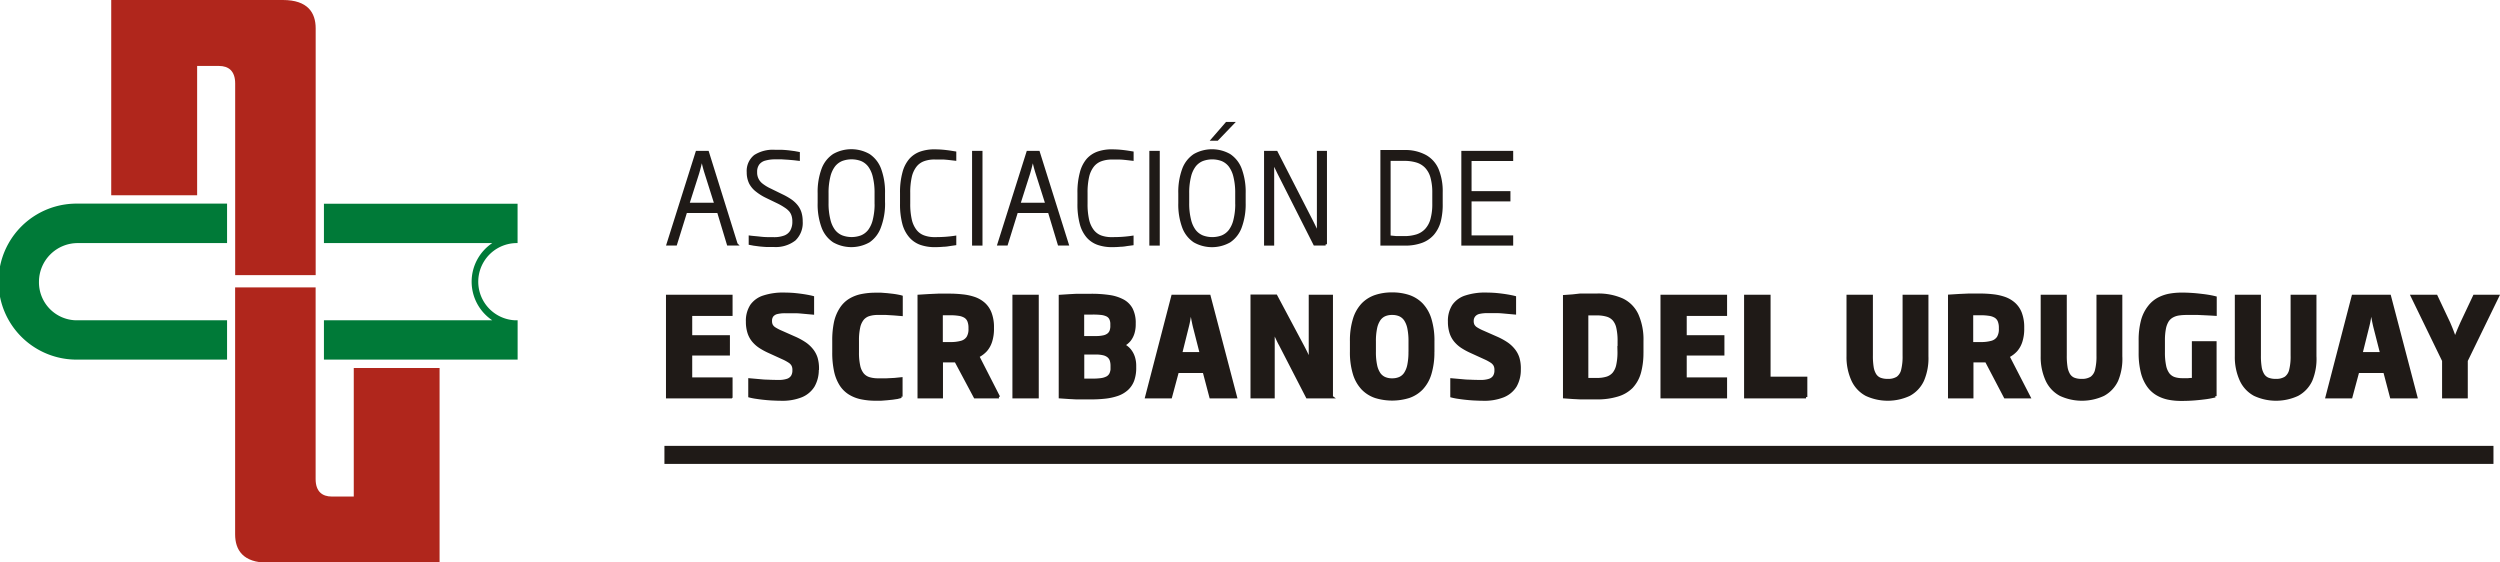 <svg id="Capa_1" data-name="Capa 1" xmlns="http://www.w3.org/2000/svg" viewBox="0 0 508.67 114.45"><script xmlns=""/><defs><style>.cls-1{fill:#1f1a17;}.cls-2{fill:#b0261c;}.cls-2,.cls-3{fill-rule:evenodd;}.cls-3{fill:#007a38;}.cls-4{fill:none;stroke:#1f1a17;stroke-miterlimit:22.93;stroke-width:0.55px;}</style></defs><title>logo-aeu</title><polygon class="cls-1" points="251.45 24.81 249.46 24.81 246.14 28.63 247.78 28.63 251.45 24.81"/><path class="cls-2" d="M59.57,1.83H24.65V41.56H42.13V15.25h4.46c1.91,0,3.28,1,3.28,3.56v39H66.25V7.6c0-3.17-1.59-5.77-6.68-5.77" transform="translate(-2.02 -1.83)"/><path class="cls-2" d="M56.54,116.28H91.46V76.71H74v26.15H69.52c-1.91,0-3.28-1-3.28-3.56v-39H49.86v50.25c0,3.17,1.59,5.77,6.68,5.77" transform="translate(-2.02 -1.83)"/><path class="cls-3" d="M67.93,43.29h39.4v8h0A7.86,7.86,0,0,0,106.82,67h0.52v8H67.93V67h34.25a9.45,9.45,0,0,1,0-15.71H67.93v-8Z" transform="translate(-2.02 -1.83)"/><path class="cls-3" d="M48.22,43.29v8H17.84a7.88,7.88,0,0,0-7.89,7.86A7.72,7.72,0,0,0,17.45,67H48.22v8l-30.5,0a15.87,15.87,0,0,1-.26-31.74H48.22Z" transform="translate(-2.02 -1.83)"/><rect class="cls-1" x="135.19" y="90.72" width="372.15" height="3.67"/><path class="cls-1" d="M510.25,62.08h-4.79l-2.57,5.45-0.44,1c-0.15.35-.3,0.71-0.45,1.08s-0.27.72-.37,1.06H501.5c-0.11-.35-0.24-0.7-0.37-1.06s-0.27-.72-0.42-1.08-0.29-.7-0.42-1l-2.57-5.45h-4.92l6.38,13.13v7.41h4.68V75.21ZM486.57,73.74h-4.12l1.36-5.45c0.13-.5.24-1,0.33-1.56s0.18-1.06.26-1.59h0.18c0.08,0.53.17,1.06,0.27,1.59s0.21,1.06.33,1.56Zm7.05,8.88-5.38-20.54h-7.46l-5.33,20.54h4.94l1.39-5.17h5.43l1.36,5.17h5ZM473.07,74.3V62.08h-4.71V74.16a11.34,11.34,0,0,1-.29,2.93,2.73,2.73,0,0,1-1,1.61,3.5,3.5,0,0,1-2,.49,4.06,4.06,0,0,1-1.62-.27,2.19,2.19,0,0,1-1-.88,4.17,4.17,0,0,1-.53-1.56,13.94,13.94,0,0,1-.15-2.33V62.08h-4.76V74.3a11.29,11.29,0,0,0,1,4.91,6.38,6.38,0,0,0,2.75,2.92,10.39,10.39,0,0,0,8.74,0,6.35,6.35,0,0,0,2.74-2.92A11.34,11.34,0,0,0,473.07,74.3Zm-20.32,8.13V71.53h-4.48V79c-0.31,0-.66,0-1,0.05h-1.15a5.26,5.26,0,0,1-1.72-.24,2.6,2.6,0,0,1-1.21-.87,4.2,4.2,0,0,1-.71-1.7,13,13,0,0,1-.24-2.72V71.12a12.39,12.39,0,0,1,.2-2.42,4.74,4.74,0,0,1,.59-1.59,2.75,2.75,0,0,1,1-.93,3.92,3.92,0,0,1,1.3-.43,10.51,10.51,0,0,1,1.63-.11l1.07,0,1.25,0,1.3,0.06,1.2,0.06,1,0.06V62.38c-0.23-.06-0.57-0.14-1-0.22s-1-.17-1.6-0.24-1.26-.15-2-0.2-1.4-.08-2.11-0.08a14,14,0,0,0-2.49.19,7.93,7.93,0,0,0-2.32.77,6,6,0,0,0-1.93,1.62A7.82,7.82,0,0,0,437.93,67a15.49,15.49,0,0,0-.49,4.15v2.43a16,16,0,0,0,.44,4,8.12,8.12,0,0,0,1.22,2.74,5.89,5.89,0,0,0,1.84,1.7,7.44,7.44,0,0,0,2.31.87,13.11,13.11,0,0,0,2.63.24q1.44,0,2.75-.11c0.87-.07,1.67-0.16,2.38-0.26S452.3,82.52,452.75,82.42ZM433.57,74.3V62.08h-4.71V74.16a11.37,11.37,0,0,1-.29,2.93,2.73,2.73,0,0,1-1,1.61,3.5,3.5,0,0,1-2,.49,4.06,4.06,0,0,1-1.62-.27,2.18,2.18,0,0,1-1-.88,4.17,4.17,0,0,1-.53-1.56,13.92,13.92,0,0,1-.15-2.33V62.08h-4.76V74.3a11.28,11.28,0,0,0,1,4.91,6.38,6.38,0,0,0,2.75,2.92,10.39,10.39,0,0,0,8.74,0,6.35,6.35,0,0,0,2.74-2.92A11.34,11.34,0,0,0,433.57,74.3ZM409,68.74a3.22,3.22,0,0,1-.41,1.76,2.26,2.26,0,0,1-1.3.93,7.86,7.86,0,0,1-2.31.27h-1.75v-6l0.85,0h0.85a11.18,11.18,0,0,1,1.83.12,3.33,3.33,0,0,1,1.27.43,1.86,1.86,0,0,1,.73.87,3.67,3.67,0,0,1,.24,1.42v0.19Zm5.89,13.88-4.27-8.29a5.64,5.64,0,0,0,1.63-1.23,5.08,5.08,0,0,0,1-1.83,8.27,8.27,0,0,0,.36-2.6V68.46a8,8,0,0,0-.46-2.86,4.94,4.94,0,0,0-1.27-1.92A5.84,5.84,0,0,0,410,62.54a10.72,10.72,0,0,0-2.43-.56,23.21,23.21,0,0,0-2.77-.15c-0.78,0-1.53,0-2.23,0l-2,.09-1.92.12V82.62h4.63V75.29h2.88L410,82.62h4.86ZM394.12,74.3V62.08h-4.71V74.16a11.36,11.36,0,0,1-.29,2.93,2.73,2.73,0,0,1-1,1.61,3.5,3.5,0,0,1-2,.49,4.06,4.06,0,0,1-1.62-.27,2.19,2.19,0,0,1-1-.88,4.17,4.17,0,0,1-.53-1.56,14,14,0,0,1-.15-2.33V62.08H378V74.3a11.28,11.28,0,0,0,1,4.91,6.38,6.38,0,0,0,2.75,2.92,10.39,10.39,0,0,0,8.74,0,6.35,6.35,0,0,0,2.74-2.92A11.35,11.35,0,0,0,394.12,74.3Zm-24.64,8.32V78.75H362V62.08h-4.84V82.62h12.33Zm-16.33,0V78.89h-8.21v-5h7.67V70.31h-7.67V65.84h8.21V62.08h-13V82.62h13ZM331.4,73.36a12.16,12.16,0,0,1-.25,2.72,4,4,0,0,1-.78,1.74,3,3,0,0,1-1.39.91,6.63,6.63,0,0,1-2.06.27h-2V65.73h2A7.12,7.12,0,0,1,329,66a2.92,2.92,0,0,1,1.39.87,3.79,3.79,0,0,1,.78,1.69,11.93,11.93,0,0,1,.25,2.71v2.13Zm4.74,0V71.23a12.41,12.41,0,0,0-1-5.31,6.34,6.34,0,0,0-3-3.09,11.88,11.88,0,0,0-5.26-1h-1.79l-1.57,0L322,62l-1.69.12V82.62L322,82.74l1.57,0.08,1.57,0h1.74a13.83,13.83,0,0,0,4.22-.56A6.71,6.71,0,0,0,334,80.58a7.07,7.07,0,0,0,1.65-3A15.09,15.09,0,0,0,336.13,73.36Zm-24.95,3.48a7.45,7.45,0,0,0-.28-2.15A5.06,5.06,0,0,0,310,73a6.51,6.51,0,0,0-1.46-1.33,13.45,13.45,0,0,0-2.08-1.12l-2.7-1.19a9.17,9.17,0,0,1-1.34-.69,1.83,1.83,0,0,1-.65-0.67,1.88,1.88,0,0,1-.17-0.88A1.67,1.67,0,0,1,302,66a1.87,1.87,0,0,1,1-.57,7,7,0,0,1,1.64-.16c0.71,0,1.38,0,2,0s1.23,0.07,1.82.12l1.76,0.16V62.32c-0.38-.1-0.87-0.2-1.45-0.3s-1.25-.19-2-0.27-1.54-.11-2.4-0.12a12.5,12.5,0,0,0-4.08.57A4.84,4.84,0,0,0,297.76,64a5.7,5.7,0,0,0-.86,3.28,7.13,7.13,0,0,0,.31,2.21,4.89,4.89,0,0,0,.88,1.65,6.32,6.32,0,0,0,1.39,1.25,13.33,13.33,0,0,0,1.84,1l2.78,1.27a9.61,9.61,0,0,1,1.39.75,2,2,0,0,1,.69.75,2.13,2.13,0,0,1,.18,1,2.28,2.28,0,0,1-.31,1.27,1.87,1.87,0,0,1-1,.74,5.43,5.43,0,0,1-1.75.24q-1.24,0-2.28-.06c-0.69,0-1.33-.08-1.93-0.13l-1.71-.15v3.37c0.31,0.08.7,0.17,1.17,0.24s1,0.15,1.57.21,1.18,0.12,1.81.15,1.27,0.06,1.91.06a10.34,10.34,0,0,0,4-.67,5.19,5.19,0,0,0,2.51-2.06A6.58,6.58,0,0,0,311.18,76.84Zm-22.32-3.46a12.85,12.85,0,0,1-.24,2.73,4.87,4.87,0,0,1-.71,1.76,2.65,2.65,0,0,1-1.13.93,3.78,3.78,0,0,1-1.52.28,3.68,3.68,0,0,1-1.5-.28,2.66,2.66,0,0,1-1.13-.93,4.87,4.87,0,0,1-.7-1.76,12.87,12.87,0,0,1-.24-2.73V71.31a12.91,12.91,0,0,1,.24-2.7,4.86,4.86,0,0,1,.7-1.75,2.66,2.66,0,0,1,1.12-.94,3.66,3.66,0,0,1,1.51-.28,3.76,3.76,0,0,1,1.54.28,2.68,2.68,0,0,1,1.13.94,4.86,4.86,0,0,1,.7,1.75,12.94,12.94,0,0,1,.24,2.7v2.07Zm4.74,0v-2.1a14.82,14.82,0,0,0-.61-4.52,7.53,7.53,0,0,0-1.71-3,6.6,6.6,0,0,0-2.63-1.65,10.52,10.52,0,0,0-3.39-.51,10.39,10.39,0,0,0-3.37.51,6.58,6.58,0,0,0-2.63,1.65,7.57,7.57,0,0,0-1.7,3,14.81,14.81,0,0,0-.61,4.52v2.1a14.92,14.92,0,0,0,.6,4.51,7.58,7.58,0,0,0,1.7,3,6.56,6.56,0,0,0,2.63,1.66,11.5,11.5,0,0,0,6.78,0,6.56,6.56,0,0,0,2.63-1.66,7.54,7.54,0,0,0,1.7-3A14.93,14.93,0,0,0,293.6,73.41Zm-20.65,9.21V62.08h-4.38v9.87c0,0.42,0,.83,0,1.25s0,0.82,0,1.2,0,0.74,0,1.06H268.6c-0.13-.31-0.27-0.63-0.42-1l-0.47-1-0.48-.94-5.58-10.48h-4.92V82.62h4.38V72.44c0-.55,0-1.11,0-1.67s0-1.11,0-1.65h0.05c0.2,0.46.41,0.94,0.64,1.42s0.46,1,.7,1.4L268,82.62h5ZM246.4,73.74h-4.12l1.36-5.45c0.13-.5.24-1,0.33-1.56s0.18-1.06.26-1.59h0.18c0.08,0.53.17,1.06,0.27,1.59s0.21,1.06.33,1.56Zm7.05,8.88-5.38-20.54h-7.46l-5.33,20.54h4.94l1.39-5.17H247l1.36,5.17h5ZM228.22,68a3.51,3.51,0,0,1-.13,1.06,1.69,1.69,0,0,1-.49.78,2.32,2.32,0,0,1-1,.48,6.73,6.73,0,0,1-1.61.16h-2.65V65.56l0.68,0h1.28a15.62,15.62,0,0,1,1.7.07,3.75,3.75,0,0,1,1.22.31,1.56,1.56,0,0,1,.74.68,2.5,2.5,0,0,1,.25,1.21V68Zm0.05,8.54a3.08,3.08,0,0,1-.24,1.33,1.75,1.75,0,0,1-.74.79,3.71,3.71,0,0,1-1.25.38,12.69,12.69,0,0,1-1.78.1H223l-0.64,0V73.69H225a6.34,6.34,0,0,1,1.58.17,2.46,2.46,0,0,1,1,.5,1.8,1.8,0,0,1,.52.81,3.57,3.57,0,0,1,.15,1.1v0.3Zm4.66,0v-0.3a5.74,5.74,0,0,0-.23-1.63,4.51,4.51,0,0,0-.75-1.47,3.92,3.92,0,0,0-1.36-1.1A4,4,0,0,0,231.87,71a4.45,4.45,0,0,0,.73-1.46,6.06,6.06,0,0,0,.23-1.68V67.61a6.14,6.14,0,0,0-.6-2.88A4.23,4.23,0,0,0,230.49,63a8.48,8.48,0,0,0-2.8-.88,24.42,24.42,0,0,0-3.77-.24h-1.45l-1.39,0-1.52.08-1.85.12V82.62l1.76,0.12L221,82.82l1.39,0h1.51a25.51,25.51,0,0,0,3-.15,11.46,11.46,0,0,0,2.5-.55,5.62,5.62,0,0,0,1.91-1.11,4.54,4.54,0,0,0,1.22-1.81A7.47,7.47,0,0,0,232.93,76.59Zm-19.83,6V62.08h-4.81V82.62h4.81ZM199.35,68.74a3.23,3.23,0,0,1-.41,1.76,2.26,2.26,0,0,1-1.3.93,7.86,7.86,0,0,1-2.31.27h-1.75v-6l0.85,0h0.85a11.18,11.18,0,0,1,1.83.12,3.33,3.33,0,0,1,1.27.43,1.86,1.86,0,0,1,.73.87,3.66,3.66,0,0,1,.24,1.42v0.19Zm5.89,13.88L201,74.32a5.64,5.64,0,0,0,1.63-1.23,5.08,5.08,0,0,0,1-1.83,8.27,8.27,0,0,0,.36-2.6V68.46a8,8,0,0,0-.46-2.86,4.93,4.93,0,0,0-1.27-1.92,5.84,5.84,0,0,0-1.94-1.15A10.72,10.72,0,0,0,197.9,62a23.2,23.2,0,0,0-2.77-.15c-0.78,0-1.53,0-2.23,0l-2,.09-1.92.12V82.62h4.63V75.29h2.88l3.91,7.33h4.86Zm-19.85-.08V78.86L184,79l-1.62.08c-0.56,0-1.1,0-1.63,0a6.32,6.32,0,0,1-1.87-.24,2.78,2.78,0,0,1-1.32-.85,4,4,0,0,1-.78-1.7,12.35,12.35,0,0,1-.26-2.77V71.14a12.14,12.14,0,0,1,.26-2.75,4,4,0,0,1,.78-1.68,2.73,2.73,0,0,1,1.31-.84,6,6,0,0,1,1.85-.23c0.53,0,1.07,0,1.63,0l1.63,0.1,1.45,0.12V62.21c-0.19-.06-0.45-0.11-0.75-0.17s-0.65-.11-1-0.16l-1.17-.13-1.18-.09c-0.38,0-.73,0-1.05,0a14.3,14.3,0,0,0-3,.28,7.33,7.33,0,0,0-2.39.94,5.72,5.72,0,0,0-1.76,1.75A8.39,8.39,0,0,0,172,67.31a17.53,17.53,0,0,0-.37,3.83v2.38a17.61,17.61,0,0,0,.37,3.84,8.48,8.48,0,0,0,1.09,2.73,5.71,5.71,0,0,0,1.76,1.76,7.25,7.25,0,0,0,2.39.95,14,14,0,0,0,3,.29l1.05,0,1.18-.09,1.17-.12,1-.15C184.94,82.64,185.2,82.59,185.39,82.53Zm-17-5.7a7.44,7.44,0,0,0-.28-2.15A5.06,5.06,0,0,0,167.2,73a6.51,6.51,0,0,0-1.46-1.33,13.45,13.45,0,0,0-2.08-1.12L161,69.37a9.16,9.16,0,0,1-1.34-.69A1.83,1.83,0,0,1,159,68a1.88,1.88,0,0,1-.17-0.88,1.67,1.67,0,0,1,.34-1.1,1.87,1.87,0,0,1,1-.57,7,7,0,0,1,1.64-.16c0.71,0,1.38,0,2,0s1.23,0.07,1.82.12l1.76,0.16V62.32c-0.38-.1-0.87-0.2-1.45-0.3s-1.25-.19-2-0.27-1.54-.11-2.4-0.12a12.5,12.5,0,0,0-4.08.57A4.84,4.84,0,0,0,154.92,64a5.69,5.69,0,0,0-.86,3.28,7.13,7.13,0,0,0,.31,2.21,4.89,4.89,0,0,0,.88,1.65,6.32,6.32,0,0,0,1.39,1.25,13.31,13.31,0,0,0,1.84,1l2.78,1.27a9.6,9.6,0,0,1,1.39.75,2,2,0,0,1,.69.75,2.13,2.13,0,0,1,.18,1,2.27,2.27,0,0,1-.31,1.27,1.87,1.87,0,0,1-1,.74,5.43,5.43,0,0,1-1.75.24q-1.24,0-2.28-.06c-0.69,0-1.33-.08-1.93-0.13l-1.71-.15v3.37c0.31,0.08.7,0.17,1.17,0.24s1,0.15,1.57.21,1.18,0.12,1.81.15,1.27,0.06,1.91.06a10.35,10.35,0,0,0,4-.67,5.19,5.19,0,0,0,2.5-2.06A6.57,6.57,0,0,0,168.34,76.84Zm-17.59,5.78V78.89h-8.21v-5h7.67V70.31h-7.67V65.84h8.21V62.08h-13V82.62h13Z" transform="translate(-2.02 -1.83)"/><path class="cls-4" d="M510.25,62.08h-4.79l-2.57,5.45-0.44,1c-0.15.35-.3,0.71-0.45,1.08s-0.27.72-.37,1.06H501.5c-0.11-.35-0.24-0.7-0.37-1.06s-0.27-.72-0.42-1.08-0.29-.7-0.42-1l-2.57-5.45h-4.92l6.38,13.13v7.41h4.68V75.21ZM486.57,73.74h-4.12l1.36-5.45c0.13-.5.24-1,0.33-1.56s0.18-1.06.26-1.59h0.18c0.08,0.53.17,1.06,0.27,1.59s0.21,1.06.33,1.56Zm7.05,8.88-5.38-20.54h-7.46l-5.33,20.54h4.94l1.39-5.17h5.43l1.36,5.17h5ZM473.07,74.3V62.08h-4.71V74.16a11.34,11.34,0,0,1-.29,2.93,2.73,2.73,0,0,1-1,1.61,3.5,3.5,0,0,1-2,.49,4.06,4.06,0,0,1-1.62-.27,2.19,2.19,0,0,1-1-.88,4.17,4.17,0,0,1-.53-1.56,13.94,13.94,0,0,1-.15-2.33V62.08h-4.76V74.3a11.29,11.29,0,0,0,1,4.91,6.38,6.38,0,0,0,2.75,2.92,10.39,10.39,0,0,0,8.74,0,6.35,6.35,0,0,0,2.74-2.92A11.34,11.34,0,0,0,473.07,74.3Zm-20.32,8.13V71.53h-4.48V79c-0.31,0-.66,0-1,0.05h-1.15a5.26,5.26,0,0,1-1.72-.24,2.6,2.6,0,0,1-1.21-.87,4.2,4.2,0,0,1-.71-1.7,13,13,0,0,1-.24-2.72V71.12a12.38,12.38,0,0,1,.2-2.42,4.74,4.74,0,0,1,.59-1.59,2.75,2.75,0,0,1,1-.93,3.92,3.92,0,0,1,1.3-.43,10.51,10.51,0,0,1,1.63-.11l1.07,0,1.25,0,1.3,0.06,1.2,0.06,1,0.06V62.38c-0.23-.06-0.57-0.14-1-0.22s-1-.17-1.6-0.24-1.26-.15-2-0.2-1.4-.08-2.11-0.08a14,14,0,0,0-2.49.19,7.93,7.93,0,0,0-2.32.77,6,6,0,0,0-1.93,1.62A7.82,7.82,0,0,0,437.93,67a15.5,15.5,0,0,0-.49,4.15v2.43a16,16,0,0,0,.44,4,8.12,8.12,0,0,0,1.22,2.74,5.89,5.89,0,0,0,1.84,1.7,7.44,7.44,0,0,0,2.31.87,13.11,13.11,0,0,0,2.63.24q1.44,0,2.75-.11c0.87-.07,1.67-0.16,2.38-0.26S452.3,82.52,452.75,82.42ZM433.57,74.3V62.08h-4.71V74.16a11.37,11.37,0,0,1-.29,2.93,2.73,2.73,0,0,1-1,1.61,3.5,3.5,0,0,1-2,.49,4.06,4.06,0,0,1-1.62-.27,2.18,2.18,0,0,1-1-.88,4.17,4.17,0,0,1-.53-1.56,13.92,13.92,0,0,1-.15-2.33V62.08h-4.76V74.3a11.28,11.28,0,0,0,1,4.91,6.38,6.38,0,0,0,2.75,2.92,10.39,10.39,0,0,0,8.74,0,6.35,6.35,0,0,0,2.74-2.92A11.34,11.34,0,0,0,433.57,74.3ZM409,68.74a3.22,3.22,0,0,1-.41,1.76,2.26,2.26,0,0,1-1.3.93,7.86,7.86,0,0,1-2.31.27h-1.75v-6l0.85,0h0.85a11.18,11.18,0,0,1,1.83.12,3.33,3.33,0,0,1,1.27.43,1.86,1.86,0,0,1,.73.87,3.67,3.67,0,0,1,.24,1.42v0.19Zm5.89,13.88-4.27-8.29a5.64,5.64,0,0,0,1.63-1.23,5.08,5.08,0,0,0,1-1.83,8.27,8.27,0,0,0,.36-2.6V68.46a8,8,0,0,0-.46-2.86,4.94,4.94,0,0,0-1.27-1.92A5.84,5.84,0,0,0,410,62.54a10.71,10.71,0,0,0-2.43-.56,23.21,23.21,0,0,0-2.77-.15c-0.79,0-1.53,0-2.23,0l-2,.09-1.92.12V82.62h4.63V75.29h2.88L410,82.62h4.86ZM394.12,74.3V62.08h-4.71V74.16a11.36,11.36,0,0,1-.29,2.93,2.73,2.73,0,0,1-1,1.61,3.5,3.5,0,0,1-2,.49,4.06,4.06,0,0,1-1.62-.27,2.19,2.19,0,0,1-1-.88,4.17,4.17,0,0,1-.53-1.56,14,14,0,0,1-.15-2.33V62.08H378V74.3a11.28,11.28,0,0,0,1,4.91,6.38,6.38,0,0,0,2.75,2.92,10.39,10.39,0,0,0,8.74,0,6.35,6.35,0,0,0,2.74-2.92A11.35,11.35,0,0,0,394.12,74.3Zm-24.64,8.32V78.75H362V62.08h-4.84V82.62h12.33Zm-16.33,0V78.89h-8.21v-5h7.67V70.31h-7.67V65.84h8.21V62.08h-13V82.62h13ZM331.4,73.36a12.16,12.16,0,0,1-.25,2.72,4,4,0,0,1-.78,1.74,3,3,0,0,1-1.39.91,6.63,6.63,0,0,1-2.06.27h-2V65.73h2A7.12,7.12,0,0,1,329,66a2.92,2.92,0,0,1,1.39.87,3.79,3.79,0,0,1,.78,1.69,11.93,11.93,0,0,1,.25,2.71v2.13Zm4.74,0V71.23a12.41,12.41,0,0,0-1-5.31,6.34,6.34,0,0,0-3-3.09,11.88,11.88,0,0,0-5.26-1h-1.79l-1.57,0L322,62l-1.69.12V82.62L322,82.74l1.57,0.08,1.57,0h1.74a13.83,13.83,0,0,0,4.22-.56A6.71,6.71,0,0,0,334,80.58a7.07,7.07,0,0,0,1.65-3A15.09,15.09,0,0,0,336.13,73.36Zm-24.95,3.48a7.45,7.45,0,0,0-.28-2.15A5.06,5.06,0,0,0,310,73a6.51,6.51,0,0,0-1.46-1.33,13.45,13.45,0,0,0-2.08-1.12l-2.7-1.19a9.17,9.17,0,0,1-1.34-.69,1.83,1.83,0,0,1-.65-0.67,1.88,1.88,0,0,1-.17-0.88A1.67,1.67,0,0,1,302,66a1.87,1.87,0,0,1,1-.57,7,7,0,0,1,1.64-.16c0.71,0,1.38,0,2,0s1.23,0.07,1.82.12l1.76,0.16V62.32c-0.38-.1-0.87-0.2-1.45-0.3s-1.25-.19-2-0.27-1.54-.11-2.4-0.12a12.5,12.5,0,0,0-4.08.57A4.84,4.84,0,0,0,297.76,64a5.7,5.7,0,0,0-.86,3.28,7.13,7.13,0,0,0,.31,2.21,4.89,4.89,0,0,0,.88,1.65,6.32,6.32,0,0,0,1.39,1.25,13.33,13.33,0,0,0,1.84,1l2.78,1.27a9.61,9.61,0,0,1,1.39.75,2,2,0,0,1,.69.75,2.13,2.13,0,0,1,.18,1,2.28,2.28,0,0,1-.31,1.27,1.87,1.87,0,0,1-1,.74,5.43,5.43,0,0,1-1.75.24q-1.24,0-2.28-.06c-0.69,0-1.33-.08-1.93-0.13l-1.71-.15v3.37c0.31,0.08.7,0.17,1.17,0.24s1,0.15,1.57.21,1.18,0.12,1.81.15,1.27,0.06,1.91.06a10.35,10.35,0,0,0,4-.67,5.19,5.19,0,0,0,2.51-2.06A6.58,6.58,0,0,0,311.18,76.84Zm-22.32-3.46a12.85,12.85,0,0,1-.24,2.73,4.87,4.87,0,0,1-.71,1.76,2.64,2.64,0,0,1-1.13.93,3.78,3.78,0,0,1-1.52.28,3.68,3.68,0,0,1-1.5-.28,2.66,2.66,0,0,1-1.13-.93,4.87,4.87,0,0,1-.7-1.76,12.87,12.87,0,0,1-.24-2.73V71.31a12.91,12.91,0,0,1,.24-2.7,4.86,4.86,0,0,1,.7-1.75,2.66,2.66,0,0,1,1.12-.94,3.66,3.66,0,0,1,1.51-.28,3.76,3.76,0,0,1,1.54.28,2.68,2.68,0,0,1,1.13.94,4.86,4.86,0,0,1,.7,1.75,12.94,12.94,0,0,1,.24,2.7v2.07Zm4.74,0v-2.1a14.82,14.82,0,0,0-.61-4.52,7.53,7.53,0,0,0-1.71-3,6.6,6.6,0,0,0-2.63-1.65,10.52,10.52,0,0,0-3.39-.51,10.39,10.39,0,0,0-3.37.51,6.58,6.58,0,0,0-2.63,1.65,7.57,7.57,0,0,0-1.7,3,14.81,14.81,0,0,0-.61,4.52v2.1a14.92,14.92,0,0,0,.6,4.51,7.58,7.58,0,0,0,1.7,3,6.56,6.56,0,0,0,2.63,1.66,11.5,11.5,0,0,0,6.78,0,6.56,6.56,0,0,0,2.63-1.66,7.54,7.54,0,0,0,1.7-3A14.93,14.93,0,0,0,293.6,73.41Zm-20.65,9.21V62.08h-4.38v9.87c0,0.42,0,.83,0,1.25s0,0.82,0,1.2,0,0.74,0,1.06H268.6c-0.13-.31-0.27-0.63-0.42-1l-0.47-1-0.48-.94-5.58-10.48h-4.92V82.62h4.38V72.44c0-.55,0-1.11,0-1.67s0-1.11,0-1.65h0.05c0.2,0.46.41,0.94,0.64,1.42s0.46,1,.7,1.4L268,82.62h5ZM246.4,73.74h-4.12l1.36-5.45c0.13-.5.24-1,0.33-1.56s0.18-1.06.26-1.59h0.18c0.08,0.53.17,1.06,0.27,1.59s0.21,1.06.33,1.56Zm7.05,8.88-5.38-20.54h-7.46l-5.33,20.54h4.94l1.39-5.17H247l1.36,5.17h5ZM228.22,68a3.51,3.51,0,0,1-.13,1.06,1.69,1.69,0,0,1-.49.78,2.32,2.32,0,0,1-1,.48,6.73,6.73,0,0,1-1.61.16h-2.65V65.56l0.68,0h1.28a15.62,15.62,0,0,1,1.7.07,3.75,3.75,0,0,1,1.22.31,1.56,1.56,0,0,1,.74.68,2.5,2.5,0,0,1,.25,1.21V68Zm0.05,8.54a3.08,3.08,0,0,1-.24,1.33,1.75,1.75,0,0,1-.74.79,3.71,3.71,0,0,1-1.25.38,12.69,12.69,0,0,1-1.78.1H223l-0.64,0V73.69H225a6.34,6.34,0,0,1,1.58.17,2.46,2.46,0,0,1,1,.5,1.8,1.8,0,0,1,.52.81,3.57,3.57,0,0,1,.15,1.1v0.3Zm4.66,0v-0.3a5.74,5.74,0,0,0-.23-1.63,4.51,4.51,0,0,0-.75-1.47,3.92,3.92,0,0,0-1.36-1.1A4,4,0,0,0,231.87,71a4.45,4.45,0,0,0,.73-1.46,6.06,6.06,0,0,0,.23-1.68V67.61a6.14,6.14,0,0,0-.6-2.88A4.23,4.23,0,0,0,230.49,63a8.48,8.48,0,0,0-2.8-.88,24.42,24.42,0,0,0-3.77-.24h-1.45l-1.39,0-1.52.08-1.85.12V82.62l1.76,0.12L221,82.82l1.39,0h1.51a25.52,25.52,0,0,0,3-.15,11.46,11.46,0,0,0,2.5-.55,5.62,5.62,0,0,0,1.91-1.11,4.54,4.54,0,0,0,1.22-1.81A7.47,7.47,0,0,0,232.93,76.59Zm-19.83,6V62.08h-4.81V82.62h4.81ZM199.35,68.74a3.23,3.23,0,0,1-.41,1.76,2.26,2.26,0,0,1-1.3.93,7.86,7.86,0,0,1-2.31.27h-1.75v-6l0.85,0h0.85a11.18,11.18,0,0,1,1.83.12,3.33,3.33,0,0,1,1.27.43,1.86,1.86,0,0,1,.73.87,3.66,3.66,0,0,1,.24,1.42v0.19Zm5.89,13.88L201,74.32a5.64,5.64,0,0,0,1.63-1.23,5.08,5.08,0,0,0,1-1.83,8.27,8.27,0,0,0,.36-2.6V68.46a8,8,0,0,0-.46-2.86,4.93,4.93,0,0,0-1.27-1.92,5.84,5.84,0,0,0-1.94-1.15A10.72,10.72,0,0,0,197.9,62a23.2,23.2,0,0,0-2.77-.15c-0.78,0-1.53,0-2.23,0l-2,.09-1.92.12V82.62h4.63V75.29h2.88l3.91,7.33h4.86Zm-19.85-.08V78.86L184,79l-1.62.08c-0.56,0-1.1,0-1.63,0a6.32,6.32,0,0,1-1.87-.24,2.78,2.78,0,0,1-1.32-.85,4,4,0,0,1-.78-1.7,12.35,12.35,0,0,1-.26-2.77V71.14a12.14,12.14,0,0,1,.26-2.75,4,4,0,0,1,.78-1.68,2.73,2.73,0,0,1,1.31-.84,6,6,0,0,1,1.85-.23c0.53,0,1.07,0,1.63,0l1.63,0.1,1.45,0.12V62.21c-0.19-.06-0.45-0.11-0.75-0.17s-0.65-.11-1-0.16l-1.17-.13-1.18-.09c-0.38,0-.73,0-1.05,0a14.3,14.3,0,0,0-3,.28,7.33,7.33,0,0,0-2.39.94,5.72,5.72,0,0,0-1.76,1.75A8.39,8.39,0,0,0,172,67.31a17.53,17.53,0,0,0-.37,3.83v2.38a17.61,17.61,0,0,0,.37,3.84,8.48,8.48,0,0,0,1.09,2.73,5.71,5.71,0,0,0,1.76,1.76,7.25,7.25,0,0,0,2.39.95,14,14,0,0,0,3,.29l1.05,0,1.18-.09,1.17-.12,1-.15C184.94,82.64,185.2,82.59,185.39,82.53Zm-17-5.7a7.44,7.44,0,0,0-.28-2.15A5.06,5.06,0,0,0,167.2,73a6.51,6.51,0,0,0-1.46-1.33,13.45,13.45,0,0,0-2.08-1.12L161,69.37a9.16,9.16,0,0,1-1.34-.69A1.83,1.83,0,0,1,159,68a1.88,1.88,0,0,1-.17-0.88,1.67,1.67,0,0,1,.34-1.1,1.87,1.87,0,0,1,1-.57,7,7,0,0,1,1.64-.16c0.71,0,1.38,0,2,0s1.23,0.07,1.82.12l1.76,0.16V62.32c-0.38-.1-0.87-0.2-1.45-0.3s-1.25-.19-2-0.27-1.54-.11-2.4-0.12a12.5,12.5,0,0,0-4.08.57A4.84,4.84,0,0,0,154.92,64a5.69,5.69,0,0,0-.86,3.28,7.13,7.13,0,0,0,.31,2.21,4.89,4.89,0,0,0,.88,1.65,6.32,6.32,0,0,0,1.39,1.25,13.31,13.31,0,0,0,1.84,1l2.78,1.27a9.6,9.6,0,0,1,1.39.75,2,2,0,0,1,.69.75,2.13,2.13,0,0,1,.18,1,2.27,2.27,0,0,1-.31,1.27,1.87,1.87,0,0,1-1,.74,5.43,5.43,0,0,1-1.75.24q-1.24,0-2.28-.06c-0.69,0-1.33-.08-1.93-0.13l-1.71-.15v3.37c0.31,0.08.7,0.17,1.17,0.24s1,0.15,1.57.21,1.18,0.12,1.81.15,1.27,0.06,1.91.06a10.35,10.35,0,0,0,4-.67,5.19,5.19,0,0,0,2.5-2.06A6.57,6.57,0,0,0,168.34,76.84Zm-17.59,5.78V78.89h-8.21v-5h7.67V70.31h-7.67V65.84h8.21V62.08h-13V82.62h13Z" transform="translate(-2.02 -1.83)"/><path class="cls-1" d="M271.74,51.53V32.8h-1.5V46.49c0,0.48,0,1,0,1.55s0,1.13.05,1.72h0l-0.39-.87c-0.13-.3-0.27-0.59-0.41-0.88l-0.4-.82L261.72,32.8h-2.23V51.53H261V37.62c0-.55,0-1.09,0-1.63s0-1.08-.05-1.59h0q0.3,0.68.62,1.35L262.17,37l7.34,14.52h2.23Zm-18.11-8.37a13.55,13.55,0,0,1-.37,3.41,5.9,5.9,0,0,1-1,2.22,3.86,3.86,0,0,1-1.58,1.2,5.77,5.77,0,0,1-4,0,3.87,3.87,0,0,1-1.59-1.2,5.89,5.89,0,0,1-1-2.22,13.54,13.54,0,0,1-.38-3.41v-2a13.81,13.81,0,0,1,.37-3.41,5.9,5.9,0,0,1,1-2.21,3.86,3.86,0,0,1,1.59-1.2,5.8,5.8,0,0,1,4,0,3.86,3.86,0,0,1,1.58,1.2,5.91,5.91,0,0,1,1,2.21,13.62,13.62,0,0,1,.37,3.41v2Zm1.57,0v-2a13.36,13.36,0,0,0-.78-4.88,5.88,5.88,0,0,0-2.24-2.87,7.23,7.23,0,0,0-7.12,0,5.87,5.87,0,0,0-2.24,2.87,13.27,13.27,0,0,0-.78,4.88v2a13.29,13.29,0,0,0,.78,4.88,5.89,5.89,0,0,0,2.24,2.87,7.23,7.23,0,0,0,7.12,0A5.9,5.9,0,0,0,254.42,48,13.38,13.38,0,0,0,255.2,43.16Zm-17.48,8.37V32.8h-1.57V51.53h1.57Zm-5.33-.05V50.07c-0.59.09-1.22,0.16-1.89,0.21s-1.4.07-2.17,0.07A6.39,6.39,0,0,1,226,50a3.71,3.71,0,0,1-1.65-1.22,5.63,5.63,0,0,1-1-2.2,14.56,14.56,0,0,1-.32-3.31V41.09a14.56,14.56,0,0,1,.32-3.31,5.57,5.57,0,0,1,1-2.19A3.73,3.73,0,0,1,226,34.39a6.39,6.39,0,0,1,2.34-.37c0.5,0,1,0,1.43,0s0.9,0.05,1.33.09l1.3,0.15V32.9l-1-.16c-0.41-.06-0.88-0.12-1.42-0.17s-1.09-.07-1.67-0.08a8.52,8.52,0,0,0-2.82.42,5.07,5.07,0,0,0-2.16,1.42A6.57,6.57,0,0,0,222,37a15.12,15.12,0,0,0-.48,4.12v2.14a15.27,15.27,0,0,0,.48,4.13A6.59,6.59,0,0,0,223.35,50a5.07,5.07,0,0,0,2.16,1.42,8.53,8.53,0,0,0,2.82.42q0.91,0,1.72-.08c0.54,0,1-.1,1.42-0.16ZM215,43.36h-5.65l2-6.27c0.14-.47.27-0.95,0.39-1.42s0.24-1,.36-1.48h0.16c0.11,0.51.22,1,.34,1.48s0.26,0.94.41,1.42Zm4.2,8.16L213.32,32.8h-2.18l-5.91,18.72h1.59l2.06-6.63h6.62l2,6.63h1.67Zm-17.55,0V32.8h-1.57V51.53h1.57Zm-5.33-.05V50.07c-0.59.09-1.22,0.16-1.89,0.21s-1.4.07-2.17,0.07a6.39,6.39,0,0,1-2.34-.38,3.72,3.72,0,0,1-1.65-1.22,5.63,5.63,0,0,1-1-2.2,14.56,14.56,0,0,1-.32-3.31V41.09a14.56,14.56,0,0,1,.32-3.31,5.58,5.58,0,0,1,1-2.19,3.73,3.73,0,0,1,1.65-1.21,6.39,6.39,0,0,1,2.34-.37c0.5,0,1,0,1.43,0s0.9,0.05,1.33.09l1.3,0.15V32.9l-1-.16c-0.41-.06-0.88-0.12-1.42-0.17s-1.09-.07-1.67-0.08a8.53,8.53,0,0,0-2.82.42,5.07,5.07,0,0,0-2.16,1.42A6.57,6.57,0,0,0,185.9,37a15.13,15.13,0,0,0-.48,4.12v2.14a15.28,15.28,0,0,0,.48,4.13A6.59,6.59,0,0,0,187.29,50a5.07,5.07,0,0,0,2.16,1.42,8.53,8.53,0,0,0,2.82.42q0.91,0,1.72-.08c0.54,0,1-.1,1.42-0.16Zm-16.07-8.32a13.56,13.56,0,0,1-.37,3.41,5.89,5.89,0,0,1-1,2.22,3.87,3.87,0,0,1-1.58,1.2,5.77,5.77,0,0,1-4,0,3.87,3.87,0,0,1-1.59-1.2,5.9,5.9,0,0,1-1-2.22,13.54,13.54,0,0,1-.38-3.41v-2a13.8,13.8,0,0,1,.37-3.41,5.9,5.9,0,0,1,1-2.21,3.86,3.86,0,0,1,1.59-1.2,5.8,5.8,0,0,1,4,0,3.86,3.86,0,0,1,1.58,1.2,5.9,5.9,0,0,1,1,2.21,13.62,13.62,0,0,1,.37,3.41v2Zm1.57,0v-2a13.37,13.37,0,0,0-.78-4.88,5.88,5.88,0,0,0-2.24-2.87,7.23,7.23,0,0,0-7.12,0,5.87,5.87,0,0,0-2.24,2.87,13.27,13.27,0,0,0-.78,4.88v2a13.29,13.29,0,0,0,.78,4.88,5.89,5.89,0,0,0,2.24,2.87,7.23,7.23,0,0,0,7.12,0A5.9,5.9,0,0,0,181,48,13.39,13.39,0,0,0,181.83,43.16Zm-16.75,3.75a6,6,0,0,0-.24-1.77,4.24,4.24,0,0,0-.74-1.39,6,6,0,0,0-1.24-1.14,13.34,13.34,0,0,0-1.77-1l-2.37-1.16a8.73,8.73,0,0,1-1.66-1,3.08,3.08,0,0,1-1.25-2.61,2.72,2.72,0,0,1,.49-1.7,2.58,2.58,0,0,1,1.38-.89,7.51,7.51,0,0,1,2.15-.26c0.43,0,.86,0,1.3,0l1.29,0.08,1.16,0.1,0.92,0.11V33l-0.81-.15-1.13-.15q-0.63-.07-1.34-0.11c-0.47,0-1,0-1.44,0a6.75,6.75,0,0,0-4.12,1,3.86,3.86,0,0,0-1.42,3.29,4.88,4.88,0,0,0,.46,2.17A4.73,4.73,0,0,0,156,40.6a10.39,10.39,0,0,0,2,1.25L160.38,43a12.44,12.44,0,0,1,1.45.84,4.68,4.68,0,0,1,1,.85,2.89,2.89,0,0,1,.52,1,4,4,0,0,1,.16,1.22,3.83,3.83,0,0,1-.48,2,2.67,2.67,0,0,1-1.38,1.11,6.09,6.09,0,0,1-2.18.34c-1,0-1.88,0-2.71-.1s-1.53-.14-2.13-0.22V51.4l0.79,0.15,1.15,0.15q0.65,0.07,1.38.11c0.49,0,1,0,1.51,0a6.23,6.23,0,0,0,4.21-1.25A4.66,4.66,0,0,0,165.07,46.91Zm-17.43-3.55H142l2-6.27c0.14-.47.27-0.95,0.39-1.42s0.24-1,.36-1.48h0.16c0.11,0.51.22,1,.34,1.48s0.26,0.94.41,1.42Zm4.2,8.16L146,32.8h-2.18l-5.91,18.72h1.6l2.06-6.63h6.61l2,6.63h1.67Z" transform="translate(-2.02 -1.83)"/><path class="cls-4" d="M271.74,51.53V32.8h-1.5V46.49c0,0.48,0,1,0,1.55s0,1.13.05,1.72h0l-0.39-.87c-0.13-.3-0.27-0.59-0.41-0.88l-0.4-.82L261.72,32.8h-2.23V51.53H261V37.62c0-.55,0-1.09,0-1.63s0-1.08-.05-1.59h0q0.3,0.68.62,1.35L262.17,37l7.34,14.52h2.23Zm-18.11-8.37a13.56,13.56,0,0,1-.37,3.41,5.9,5.9,0,0,1-1,2.22,3.87,3.87,0,0,1-1.58,1.2,5.77,5.77,0,0,1-4,0,3.87,3.87,0,0,1-1.59-1.2,5.89,5.89,0,0,1-1-2.22,13.54,13.54,0,0,1-.38-3.41v-2a13.81,13.81,0,0,1,.37-3.41,5.9,5.9,0,0,1,1-2.21,3.86,3.86,0,0,1,1.59-1.2,5.8,5.8,0,0,1,4,0,3.86,3.86,0,0,1,1.58,1.2,5.91,5.91,0,0,1,1,2.21,13.62,13.62,0,0,1,.37,3.41v2Zm1.57,0v-2a13.36,13.36,0,0,0-.78-4.88,5.88,5.88,0,0,0-2.24-2.87,7.23,7.23,0,0,0-7.12,0,5.87,5.87,0,0,0-2.24,2.87,13.27,13.27,0,0,0-.78,4.88v2a13.29,13.29,0,0,0,.78,4.88,5.89,5.89,0,0,0,2.24,2.87,7.23,7.23,0,0,0,7.12,0A5.9,5.9,0,0,0,254.42,48,13.38,13.38,0,0,0,255.2,43.16Zm-17.48,8.37V32.8h-1.57V51.53h1.57Zm-5.33-.05V50.07c-0.59.09-1.22,0.16-1.89,0.21s-1.4.07-2.17,0.07A6.39,6.39,0,0,1,226,50a3.71,3.71,0,0,1-1.65-1.22,5.63,5.63,0,0,1-1-2.2,14.56,14.56,0,0,1-.32-3.31V41.09a14.56,14.56,0,0,1,.32-3.31,5.57,5.57,0,0,1,1-2.19A3.73,3.73,0,0,1,226,34.39a6.39,6.39,0,0,1,2.34-.37c0.5,0,1,0,1.43,0s0.89,0.05,1.33.09l1.3,0.15V32.9l-1-.16c-0.41-.06-0.88-0.12-1.42-0.17s-1.09-.07-1.67-0.08a8.52,8.52,0,0,0-2.82.42,5.07,5.07,0,0,0-2.16,1.42A6.57,6.57,0,0,0,222,37a15.12,15.12,0,0,0-.48,4.12v2.14a15.27,15.27,0,0,0,.48,4.13A6.59,6.59,0,0,0,223.35,50a5.07,5.07,0,0,0,2.16,1.42,8.53,8.53,0,0,0,2.82.42q0.91,0,1.72-.08c0.54,0,1-.1,1.42-0.16ZM215,43.36h-5.65l2-6.27c0.14-.47.27-0.95,0.39-1.42s0.24-1,.36-1.48h0.16c0.11,0.51.22,1,.34,1.48s0.26,0.94.41,1.42Zm4.2,8.16L213.32,32.8h-2.18l-5.91,18.72h1.59l2.06-6.63h6.62l2,6.63h1.67Zm-17.55,0V32.8h-1.57V51.53h1.57Zm-5.33-.05V50.07c-0.59.09-1.22,0.16-1.89,0.21s-1.4.07-2.17,0.07a6.39,6.39,0,0,1-2.34-.38,3.72,3.72,0,0,1-1.65-1.22,5.63,5.63,0,0,1-1-2.2,14.56,14.56,0,0,1-.32-3.31V41.09a14.56,14.56,0,0,1,.32-3.31,5.58,5.58,0,0,1,1-2.19,3.73,3.73,0,0,1,1.65-1.21,6.39,6.39,0,0,1,2.34-.37c0.5,0,1,0,1.43,0s0.9,0.05,1.33.09l1.3,0.15V32.9l-1-.16c-0.41-.06-0.88-0.12-1.42-0.17s-1.09-.07-1.67-0.08a8.53,8.53,0,0,0-2.82.42,5.07,5.07,0,0,0-2.16,1.42A6.57,6.57,0,0,0,185.9,37a15.13,15.13,0,0,0-.48,4.12v2.14a15.28,15.28,0,0,0,.48,4.13A6.59,6.59,0,0,0,187.29,50a5.07,5.07,0,0,0,2.16,1.42,8.53,8.53,0,0,0,2.82.42q0.91,0,1.72-.08c0.54,0,1-.1,1.42-0.16Zm-16.07-8.32a13.56,13.56,0,0,1-.37,3.41,5.89,5.89,0,0,1-1,2.22,3.87,3.87,0,0,1-1.58,1.2,5.77,5.77,0,0,1-4,0,3.87,3.87,0,0,1-1.59-1.2,5.9,5.9,0,0,1-1-2.22,13.55,13.55,0,0,1-.38-3.41v-2a13.8,13.8,0,0,1,.37-3.41,5.9,5.9,0,0,1,1-2.21,3.86,3.86,0,0,1,1.59-1.2,5.8,5.8,0,0,1,4,0,3.86,3.86,0,0,1,1.58,1.2,5.9,5.9,0,0,1,1,2.21,13.62,13.62,0,0,1,.37,3.41v2Zm1.57,0v-2a13.37,13.37,0,0,0-.78-4.88,5.88,5.88,0,0,0-2.24-2.87,7.23,7.23,0,0,0-7.12,0,5.87,5.87,0,0,0-2.24,2.87,13.27,13.27,0,0,0-.78,4.88v2a13.29,13.29,0,0,0,.78,4.88,5.89,5.89,0,0,0,2.24,2.87,7.23,7.23,0,0,0,7.12,0A5.9,5.9,0,0,0,181,48,13.39,13.39,0,0,0,181.83,43.16Zm-16.75,3.75a6,6,0,0,0-.24-1.77,4.24,4.24,0,0,0-.74-1.39,6,6,0,0,0-1.24-1.14,13.34,13.34,0,0,0-1.77-1l-2.37-1.16a8.73,8.73,0,0,1-1.66-1,3.08,3.08,0,0,1-1.25-2.61,2.72,2.72,0,0,1,.49-1.7,2.58,2.58,0,0,1,1.38-.89,7.51,7.51,0,0,1,2.15-.26c0.43,0,.86,0,1.3,0l1.29,0.08,1.16,0.1,0.92,0.11V33l-0.81-.15-1.13-.15q-0.63-.07-1.34-0.11c-0.47,0-1,0-1.44,0a6.75,6.75,0,0,0-4.12,1,3.86,3.86,0,0,0-1.42,3.29,4.88,4.88,0,0,0,.46,2.17A4.73,4.73,0,0,0,156,40.6a10.39,10.39,0,0,0,2,1.25L160.38,43a12.44,12.44,0,0,1,1.45.84,4.68,4.68,0,0,1,1,.85,2.89,2.89,0,0,1,.52,1,4,4,0,0,1,.16,1.22,3.83,3.83,0,0,1-.48,2,2.67,2.67,0,0,1-1.38,1.11,6.09,6.09,0,0,1-2.18.34c-1,0-1.88,0-2.71-.1s-1.53-.14-2.13-0.22V51.4l0.79,0.15,1.15,0.15q0.65,0.07,1.38.11c0.49,0,1,0,1.51,0a6.23,6.23,0,0,0,4.21-1.25A4.66,4.66,0,0,0,165.07,46.91Zm-17.43-3.55H142l2-6.27c0.14-.47.27-0.95,0.39-1.42s0.24-1,.36-1.48h0.16c0.11,0.51.22,1,.34,1.48s0.26,0.94.41,1.42Zm4.2,8.16L146,32.8h-2.18l-5.91,18.72h1.6l2.06-6.63h6.61l2,6.63h1.67Z" transform="translate(-2.02 -1.83)"/><path class="cls-1" d="M309.63,51.53V50h-8.47V42.53h7.91V41h-7.91V34.31h8.47V32.8h-10V51.53h10Zm-15.91-8.27a11.69,11.69,0,0,1-.38,3.21,5.15,5.15,0,0,1-1.15,2.13,4.41,4.41,0,0,1-1.88,1.18,8.36,8.36,0,0,1-2.62.36c-0.55,0-1.08,0-1.58,0L284.69,50V34.29l1.4,0,1.6,0a8.63,8.63,0,0,1,2.62.35,4.36,4.36,0,0,1,1.88,1.15,5,5,0,0,1,1.15,2.1,11.56,11.56,0,0,1,.38,3.2v2.22Zm1.57,0V41a11.63,11.63,0,0,0-.78-4.57,5.66,5.66,0,0,0-2.44-2.8,8.49,8.49,0,0,0-4.27-1H285l-0.84,0-1,0V51.53l1.18,0,1.07,0,1.12,0h1.33a9.64,9.64,0,0,0,3.42-.55,5.58,5.58,0,0,0,2.32-1.6,6.67,6.67,0,0,0,1.32-2.62A13.61,13.61,0,0,0,295.29,43.26Z" transform="translate(-2.02 -1.83)"/><path class="cls-4" d="M309.63,51.53V50h-8.47V42.53h7.91V41h-7.91V34.31h8.47V32.8h-10V51.53h10Zm-15.91-8.27a11.69,11.69,0,0,1-.38,3.21,5.15,5.15,0,0,1-1.15,2.13,4.41,4.41,0,0,1-1.88,1.18,8.36,8.36,0,0,1-2.62.36c-0.55,0-1.08,0-1.58,0L284.69,50V34.29l1.4,0,1.6,0a8.63,8.63,0,0,1,2.62.35,4.36,4.36,0,0,1,1.88,1.15,5,5,0,0,1,1.15,2.1,11.56,11.56,0,0,1,.38,3.2v2.22Zm1.57,0V41a11.63,11.63,0,0,0-.78-4.57,5.66,5.66,0,0,0-2.44-2.8,8.49,8.49,0,0,0-4.27-1H285l-0.84,0-1,0V51.53l1.18,0,1.07,0,1.12,0h1.33a9.64,9.64,0,0,0,3.42-.55,5.58,5.58,0,0,0,2.32-1.6,6.67,6.67,0,0,0,1.32-2.62A13.61,13.61,0,0,0,295.29,43.26Z" transform="translate(-2.02 -1.83)"/></svg>